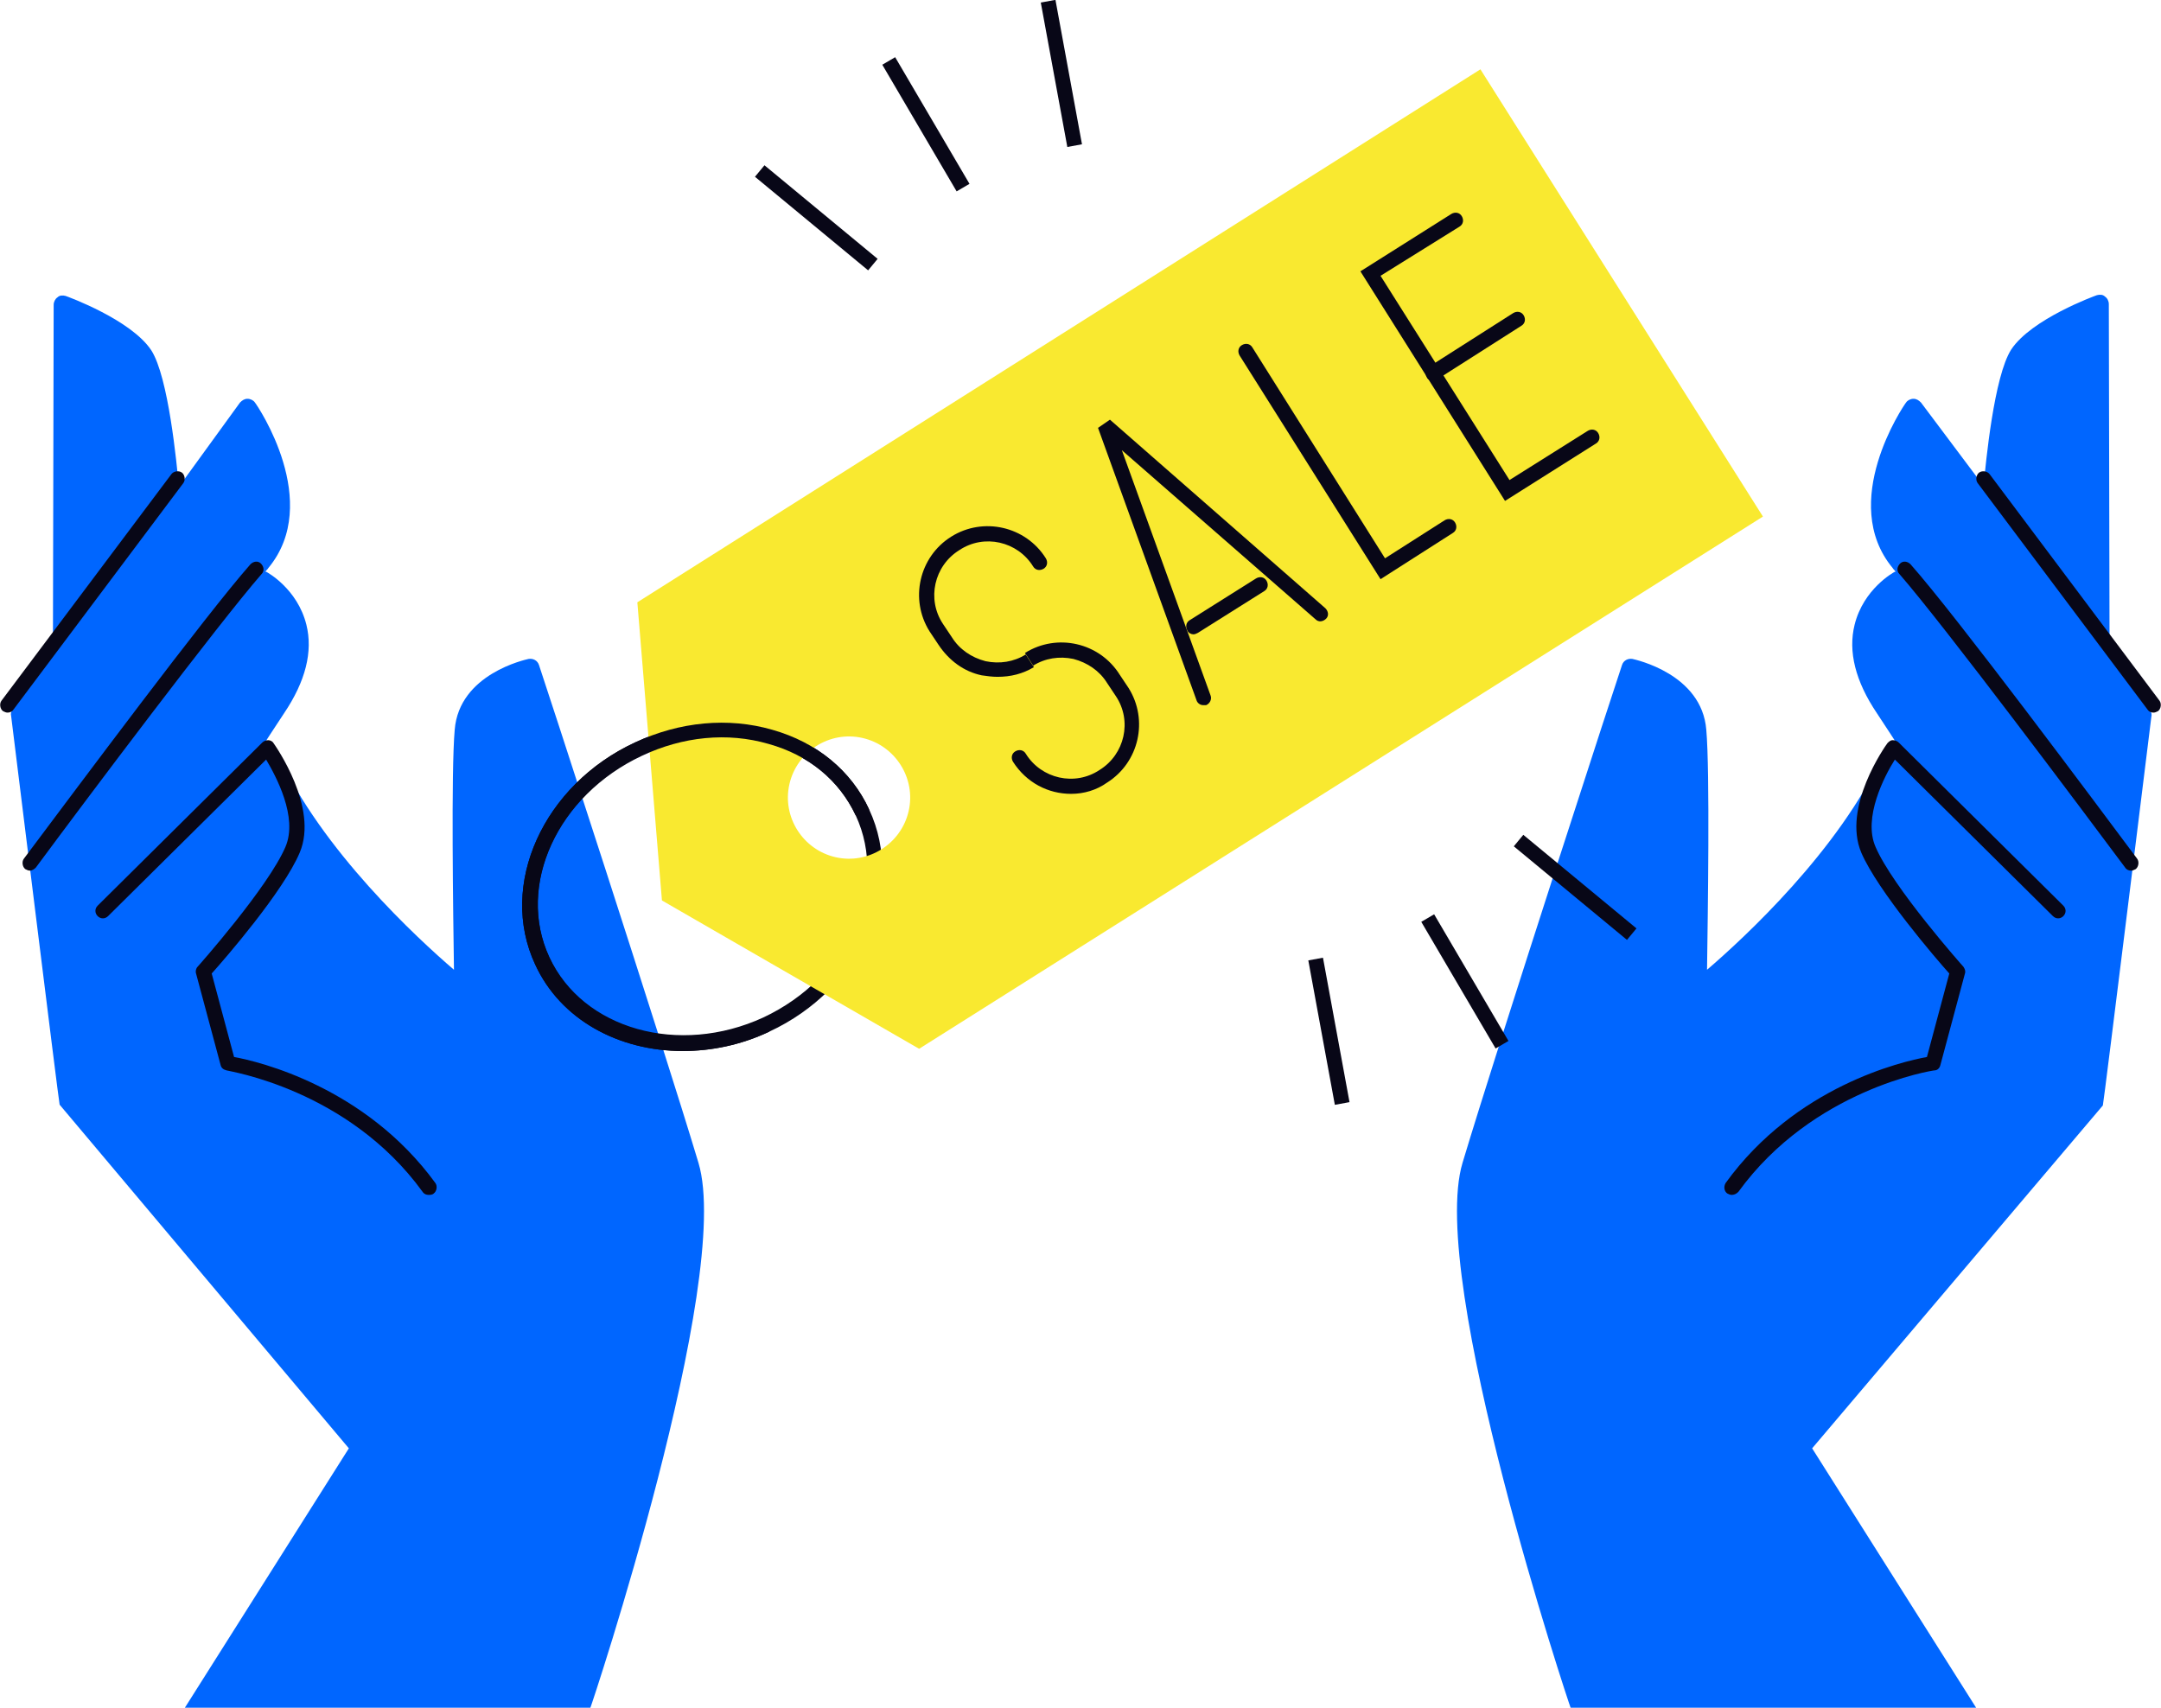 <svg xmlns="http://www.w3.org/2000/svg" id="Ebene_1" data-name="Ebene 1" viewBox="0 0 289.9 229.1"><defs><style>      .cls-1 {        fill: #f9e930;      }      .cls-2 {        fill: #080717;      }      .cls-3 {        fill: #06f;      }    </style></defs><g id="Layer_2" data-name="Layer 2"><g><path class="cls-3" d="M46.8,194.3l-22,34.8h54.4c.1-.1,19.2-57.5,14.5-73.1-4.8-16-21.2-66.3-21.4-66.8-.2-.6-.8-.9-1.4-.8-.4.1-9.3,2-9.9,9.5-.5,5.6-.2,25.1-.1,32.2-4.9-4.2-17.8-16.1-23.6-28.9-.3-.6-1-.9-1.6-.6-.3.2-.6.5-.6.8-.1-.1-.3-.1-.5-.1h-.1c1-1.7,2.3-3.6,3.6-5.6,2.9-4.3,3.9-8.3,3-11.9-1.2-4.8-5.2-7-5.4-7.1h-.1c.1-.2.3-.3.4-.5,7.3-8.8-1.4-21.7-1.8-22.2-.2-.3-.6-.5-1-.5s-.7.2-1,.5l-8.2,11.3c-.3-3.2-1.4-14.7-3.7-18.3-2.7-4.1-11.2-7.2-11.5-7.3-.4-.1-.8-.1-1.1.2-.3.2-.5.6-.5,1l-.1,46.5c0,.1,0,.3.1.4l-5.5,7.4c-.2.2-.3.5-.2.9,0,0,6.4,51.9,6.5,52.1l38.8,46.1Z"></path><path class="cls-2" d="M1,95.6c-.2,0-.4-.1-.6-.2C0,95.1-.1,94.4.2,94l22.8-30.4c.3-.4,1-.5,1.4-.2s.5,1,.2,1.4L1.8,95.2c-.2.3-.5.4-.8.4Z"></path><path class="cls-2" d="M4,116.8c-.2,0-.4-.1-.6-.2-.4-.3-.5-1-.2-1.4,7.2-9.6,24.4-32.7,30.4-39.5.4-.4,1-.5,1.4-.1s.5,1,.1,1.4c-5.9,6.8-23.2,29.8-30.3,39.4-.2.2-.5.4-.8.4Z"></path><path class="cls-2" d="M57.5,160.3c-.3,0-.6-.1-.8-.4-10-13.8-26.1-16.2-26.3-16.3-.4-.1-.7-.3-.8-.7l-3.3-12.3c-.1-.3,0-.7.2-.9.1-.1,9.5-10.7,11.8-16.1,1.7-4-1.3-9.5-2.6-11.7l-21.2,21c-.4.4-1,.4-1.4,0s-.4-1,0-1.4l22.1-21.9c.2-.2.5-.3.8-.3s.6.2.7.4c.2.3,6.1,8.6,3.5,14.7-2.2,5.2-10,14.2-11.8,16.2l3,11.2c3.3.6,17.6,4,27,16.9.3.4.2,1.1-.2,1.4-.2.2-.5.2-.7.2Z"></path><path class="cls-3" d="M243.1,194.3l22,34.8h-54.4c-.1-.1-19.2-57.5-14.5-73.1,4.8-16,21.2-66.3,21.4-66.8.2-.6.8-.9,1.4-.8.4.1,9.3,2,9.9,9.5.5,5.6.2,25.1.1,32.2,4.9-4.2,17.8-16.1,23.6-28.9.3-.6,1-.9,1.6-.6.3.2.6.5.6.8.1-.1.3-.1.5-.1h.1c-1-1.7-2.3-3.6-3.6-5.6-2.9-4.3-3.9-8.3-3-11.9,1.2-4.8,5.2-7,5.4-7.1h.1c-.1-.2-.3-.3-.4-.5-7.3-8.8,1.4-21.7,1.8-22.2.2-.3.6-.5,1-.5s.7.2,1,.5l8.4,11.2c.3-3.2,1.4-14.7,3.7-18.3,2.7-4.1,11.2-7.2,11.5-7.3.4-.1.8-.1,1.1.2.3.2.5.6.5,1l.1,46.7c0,.1,0,.3-.1.4l5.5,7.4c.2.2.3.5.2.9,0,0-6.4,51.9-6.5,52.1l-39,46Z"></path><path class="cls-2" d="M288.9,95.6c-.3,0-.6-.1-.8-.4l-22.8-30.4c-.3-.4-.2-1.1.2-1.4.4-.3,1.1-.2,1.4.2l22.8,30.4c.3.4.2,1.1-.2,1.4-.2.1-.4.2-.6.2Z"></path><path class="cls-2" d="M285.9,116.8c-.3,0-.6-.1-.8-.4-5.6-7.5-24.2-32.4-30.3-39.4-.4-.4-.3-1,.1-1.4.4-.4,1-.3,1.4.1,6.2,7,24.8,32,30.4,39.5.3.4.2,1.1-.2,1.4-.2.1-.4.2-.6.2Z"></path><path class="cls-2" d="M232.3,160.3c-.2,0-.4-.1-.6-.2-.4-.3-.5-.9-.2-1.4,9.4-13,23.7-16.3,27-16.9l3-11.2c-1.8-2-9.6-11.1-11.8-16.2-2.6-6.1,3.2-14.3,3.5-14.7.2-.2.4-.4.7-.4s.6.1.8.3l22.1,21.9c.4.4.4,1,0,1.4s-1,.4-1.4,0l-21.2-21c-1.4,2.2-4.3,7.8-2.6,11.7,2.3,5.4,11.7,16,11.8,16.1.2.3.3.6.2.9l-3.3,12.3c-.1.4-.4.7-.8.7-.2,0-16.3,2.5-26.3,16.3-.3.3-.6.4-.9.4Z"></path><path class="cls-2" d="M91.6,141c-8.6,0-16.4-4.2-19.8-11.6-5-10.7,1.1-24.1,13.4-29.8h0c6-2.8,12.5-3.4,18.4-1.7,6,1.7,10.6,5.5,13,10.7,5,10.7-1.1,24.1-13.4,29.8-3.8,1.8-7.8,2.6-11.6,2.6ZM96.8,98.9c-3.6,0-7.3.8-10.7,2.4h0c-11.3,5.3-16.9,17.4-12.4,27.1,4.5,9.7,17.4,13.3,28.7,8.1,11.3-5.3,16.9-17.4,12.4-27.1-2.2-4.7-6.3-8.1-11.7-9.6-2.1-.6-4.2-.9-6.3-.9Z"></path><path class="cls-1" d="M85.5,80.8l3.3,40,34.5,19.9,113.2-71.4-37.9-60-113.1,71.5ZM121.9,108.8c-1,4.4-5.4,7.2-9.8,6.2s-7.2-5.4-6.2-9.8,5.4-7.2,9.8-6.2c4.4,1,7.2,5.4,6.2,9.8Z"></path><g><path class="cls-2" d="M133.8,90.8c-.7,0-1.4-.1-2.1-.2-2.4-.5-4.4-2-5.8-4.1l-1.2-1.8c-2.7-4.3-1.4-10,2.9-12.7,4.3-2.7,10-1.4,12.7,2.9.3.5.2,1.1-.3,1.4s-1.1.2-1.4-.3c-2.1-3.4-6.6-4.4-9.9-2.2-3.4,2.1-4.4,6.6-2.2,9.9l1.2,1.8c1,1.6,2.6,2.7,4.5,3.2,1.9.4,3.8.1,5.4-.9l1.1,1.7c-1.5.9-3.1,1.3-4.9,1.3Z"></path><path class="cls-2" d="M143.7,106.5c-3.1,0-6-1.5-7.8-4.3-.3-.5-.2-1.1.3-1.4s1.1-.2,1.4.3c2.1,3.4,6.6,4.4,9.9,2.2,3.4-2.1,4.4-6.6,2.2-9.9l-1.2-1.8c-1-1.6-2.6-2.7-4.5-3.2-1.9-.4-3.8-.1-5.4.9l-1.1-1.7c4.3-2.7,10-1.4,12.7,2.9l1.2,1.8c2.7,4.3,1.4,10-2.9,12.7-1.4,1-3.1,1.5-4.8,1.5Z"></path><path class="cls-2" d="M161.4,94.6c-.4,0-.8-.3-.9-.7l-13.2-36.5,1.6-1.1,28.9,25.3c.4.4.5,1,.1,1.4s-1,.5-1.4.1l-26-22.7,11.9,32.9c.2.5-.1,1.1-.6,1.3-.2,0-.3,0-.4,0Z"></path><path class="cls-2" d="M160.1,85.1c-.3,0-.7-.2-.8-.5-.3-.5-.2-1.1.3-1.4l8.9-5.6c.5-.3,1.1-.2,1.4.3.3.5.2,1.1-.3,1.4l-8.9,5.6c-.2.1-.4.2-.6.2Z"></path><path class="cls-2" d="M185.2,77.7l-18.9-30c-.3-.5-.2-1.1.3-1.4.5-.3,1.1-.2,1.4.3l17.8,28.3,8-5.1c.5-.3,1.1-.2,1.4.3.3.5.2,1.1-.3,1.4l-9.7,6.2Z"></path><path class="cls-2" d="M201.9,67.2l-19.4-30.8,12.2-7.7c.5-.3,1.1-.2,1.4.3.3.5.2,1.1-.3,1.4l-10.6,6.6,17.3,27.4,10.5-6.6c.5-.3,1.1-.2,1.4.3.3.5.2,1.1-.3,1.4l-12.2,7.7Z"></path><path class="cls-2" d="M192.2,51.1c-.3,0-.7-.2-.8-.5-.3-.5-.2-1.1.3-1.4l11.3-7.2c.5-.3,1.1-.2,1.4.3.3.5.2,1.1-.3,1.4l-11.3,7.2c-.2.1-.4.2-.6.2Z"></path></g><path class="cls-2" d="M91.6,141c-8.6,0-16.4-4.2-19.8-11.6-5-10.7,1.1-24.1,13.4-29.8,6-2.8,12.5-3.4,18.4-1.7,6,1.7,10.6,5.5,13,10.7l-1.8.8c-2.2-4.7-6.3-8.1-11.7-9.6-5.5-1.6-11.5-1-17,1.6-11.3,5.3-16.9,17.4-12.4,27.1,4.5,9.7,17.4,13.3,28.7,8.1l.8,1.8c-3.8,1.8-7.8,2.6-11.6,2.6Z"></path><g><rect class="cls-2" x="123.21" y="6.82" width="2" height="19.7" transform="translate(8.65 65.17) rotate(-30.41)"></rect><rect class="cls-2" x="108.51" y="19.37" width="2" height="19.7" transform="translate(17.2 94.99) rotate(-50.41)"></rect><rect class="cls-2" x="141.39" y="0" width="2" height="19.7" transform="translate(.56 25.89) rotate(-10.41)"></rect></g><g><rect class="cls-2" x="195.51" y="121.8" width="2" height="19.7" transform="translate(-39.6 117.59) rotate(-30.41)"></rect><rect class="cls-2" x="210.3" y="109.18" width="2" height="19.7" transform="translate(-15.08 206.02) rotate(-50.41)"></rect><rect class="cls-2" x="177.28" y="128.5" width="2" height="19.7" transform="translate(-22.07 34.49) rotate(-10.41)"></rect></g></g></g></svg>